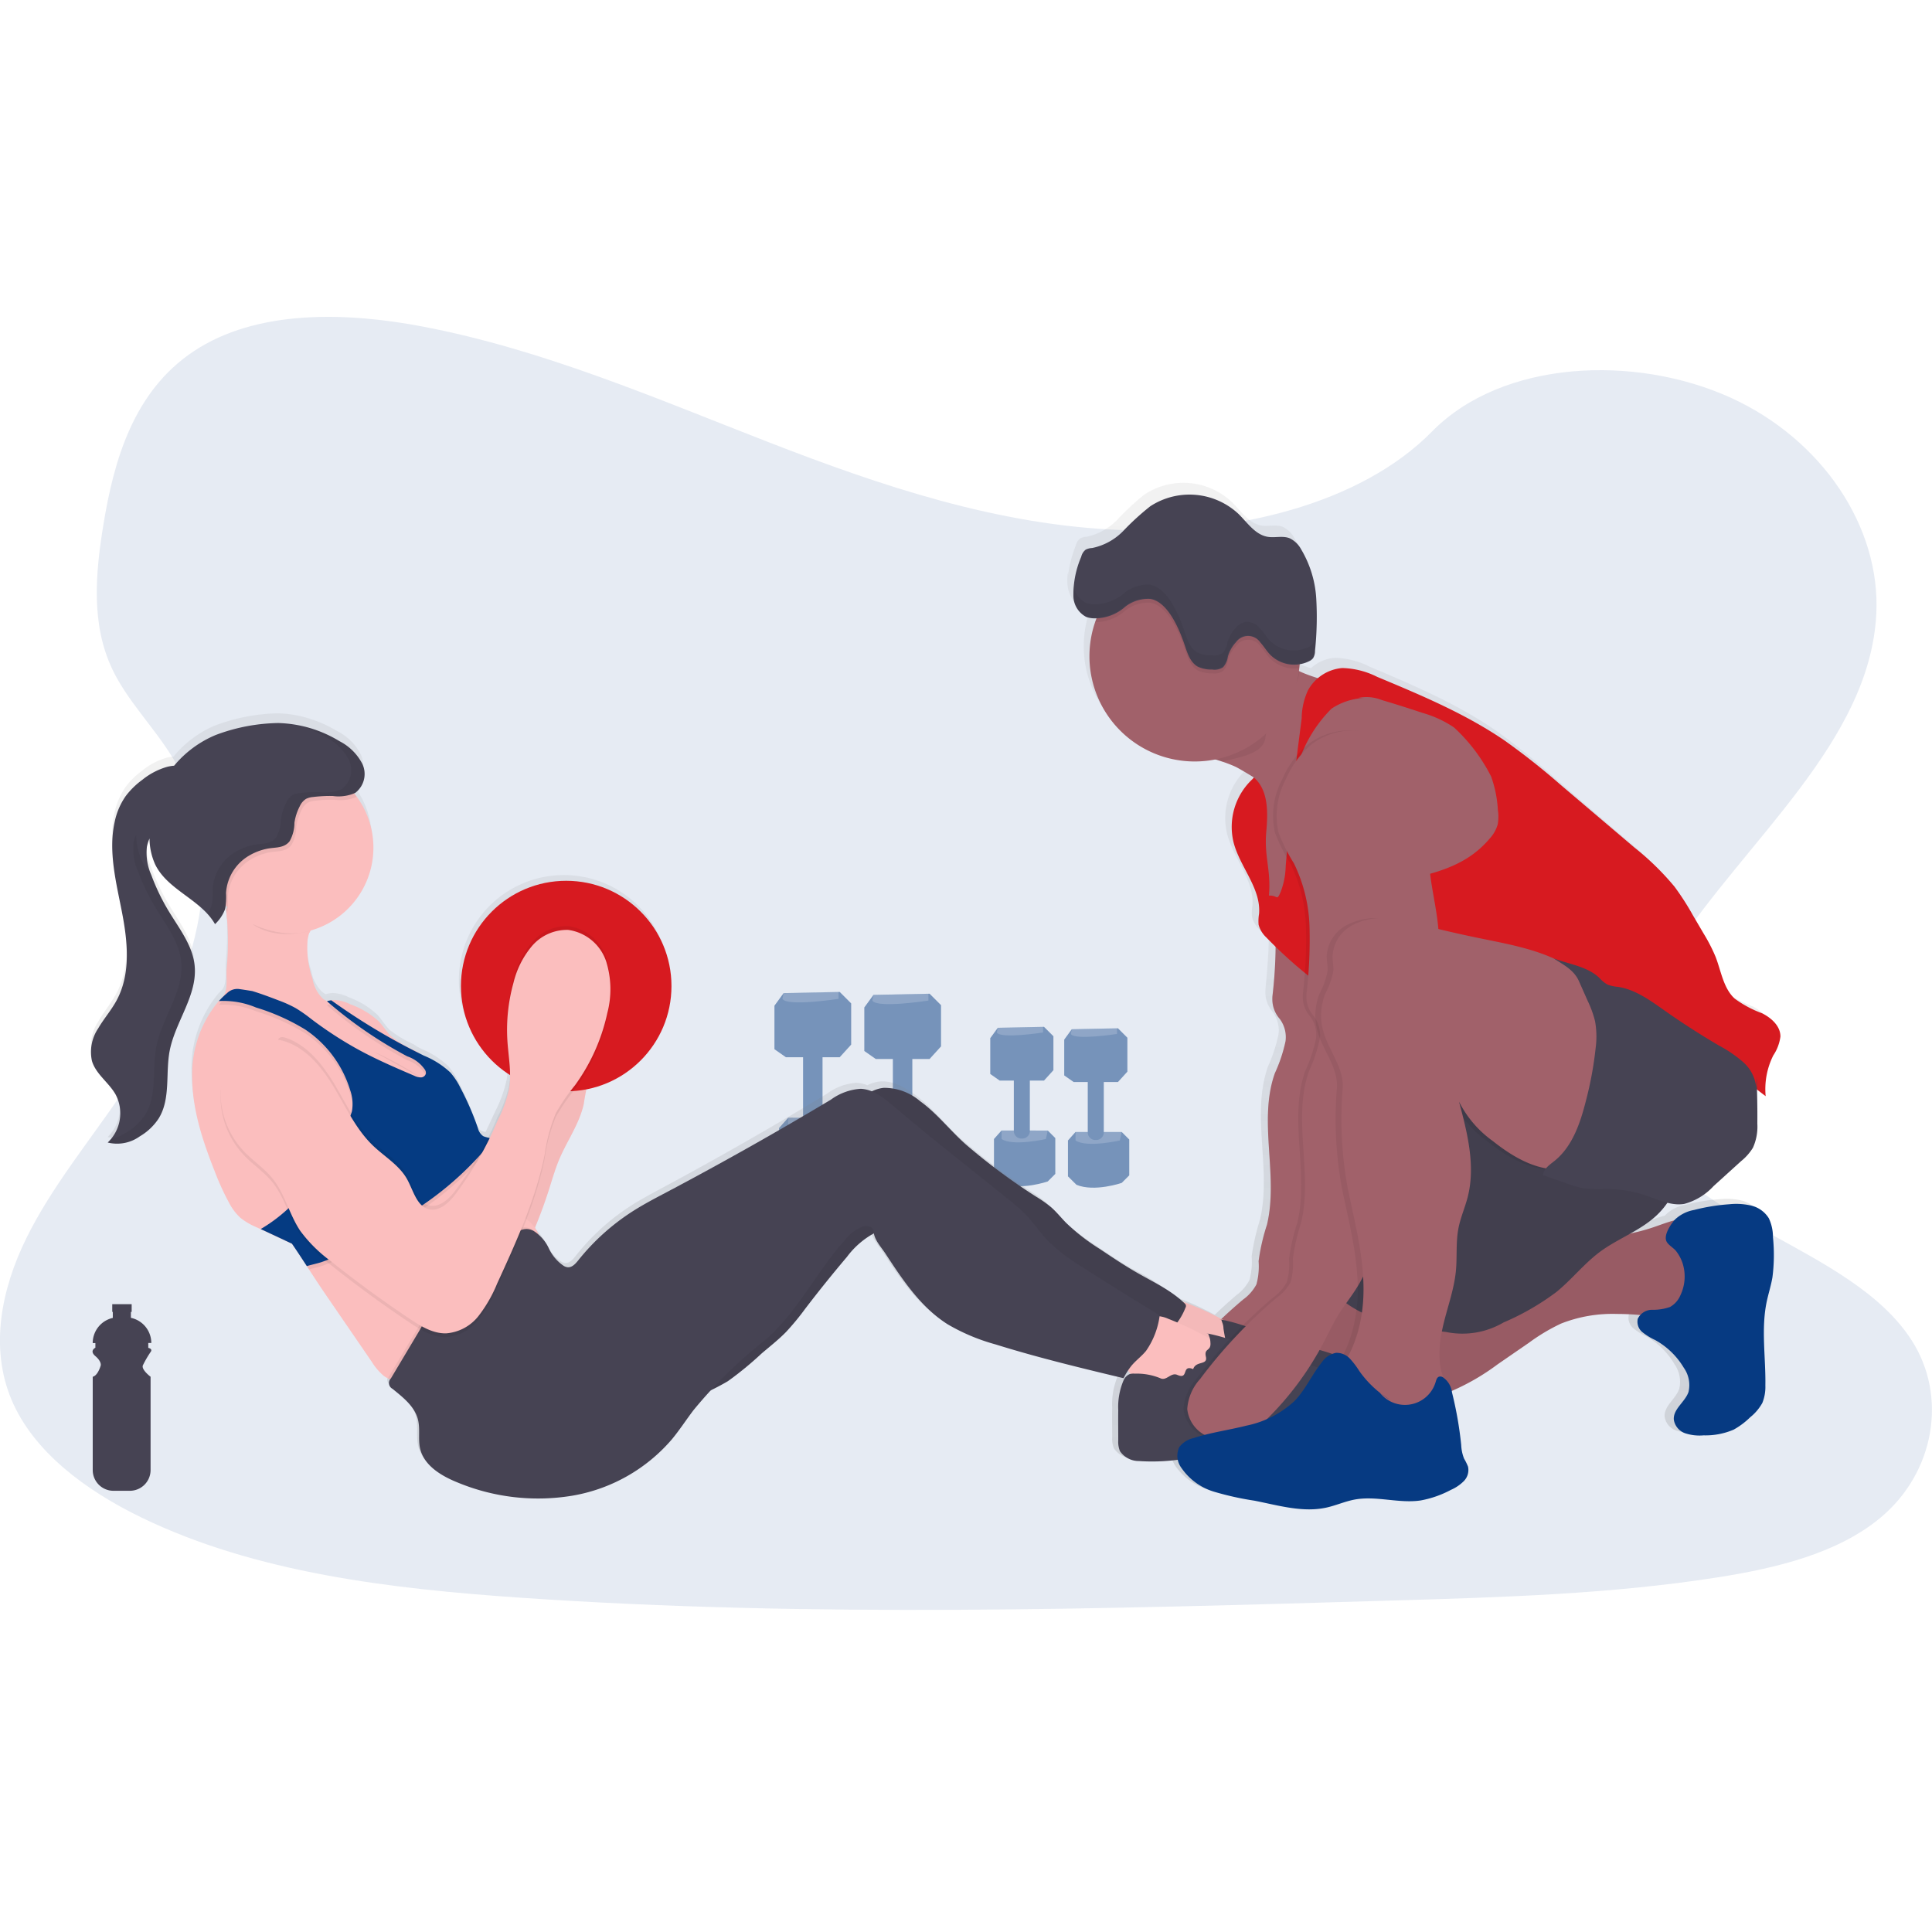 <svg xmlns="http://www.w3.org/2000/svg" xmlns:xlink="http://www.w3.org/1999/xlink" width="250" height="250" viewBox="0 0 250 250">
  <defs>
    <linearGradient id="linear-gradient" x1="0.5" y1="1" x2="0.5" gradientUnits="objectBoundingBox">
      <stop offset="0" stop-color="gray" stop-opacity="0.251"/>
      <stop offset="0.54" stop-color="gray" stop-opacity="0.122"/>
      <stop offset="1" stop-color="gray" stop-opacity="0.102"/>
    </linearGradient>
  </defs>
  <g id="Group_1807" data-name="Group 1807" transform="translate(-802 -3339)">
    <rect id="Rectangle_473" data-name="Rectangle 473" width="250" height="250" transform="translate(802 3339)" fill="#fff"/>
    <g id="Group_1806" data-name="Group 1806" transform="translate(801.999 3380)">
      <path id="Path_6398" data-name="Path 6398" d="M169.192,92.036c-16.027-.56-31.29-5.729-45.857-11.39S94.322,68.712,78.679,65.713c-10.073-1.929-21.58-2.2-29.687,3.2-7.8,5.19-10.322,14.152-11.676,22.465-1.02,6.256-1.619,12.842,1.174,18.7,1.94,4.066,5.384,7.484,7.766,11.379C54.549,135,48.691,151.709,39.7,164.941c-4.214,6.206-9.1,12.128-12.351,18.735s-4.754,14.178-1.91,20.918c2.821,6.679,9.537,11.7,16.815,15.226,14.781,7.161,32.2,9.22,49.183,10.383,37.6,2.571,75.4,1.458,113.094.343,13.95-.412,27.964-.831,41.686-2.988,7.623-1.2,15.491-3.1,21.024-7.69,7.024-5.826,8.764-15.693,4.058-23-7.894-12.256-29.728-15.3-35.242-28.452-3.038-7.239.082-15.3,4.5-22.018,9.47-14.4,25.34-27.039,26.178-43.5.573-11.307-7.057-22.63-18.854-27.992-12.368-5.607-29.511-4.9-38.635,4.381C199.853,88.851,183.345,92.529,169.192,92.036Z" transform="translate(-23.94 -64.45)" fill="#053b82" opacity="0.1"/>
      <g id="Group_1804" data-name="Group 1804" transform="translate(100.214 87.35)" opacity="0.5">
        <path id="Path_6399" data-name="Path 6399" d="M470.277,402.58l-7.261.15-1.187,1.63v5.631l1.482,1.037h6.965l1.482-1.63v-5.336Z" transform="translate(-461.83 -402.573)" fill="#053b82"/>
        <path id="Path_6400" data-name="Path 6400" d="M497.8,467.9s-6.668,1.037-7.26,0l.15-.74L497.8,467Z" transform="translate(-489.505 -467)" fill="#fff" opacity="0.2"/>
        <path id="Path_6401" data-name="Path 6401" d="M496.947,542.087l1.185,1.187v5.642l-1.185,1.167s-4.3,1.482-7.113.3l-1.334-1.332V543.4l1.187-1.335Z" transform="translate(-487.908 -525.78)" fill="#053b82"/>
        <path id="Path_6402" data-name="Path 6402" d="M500.933,543.484s-5.186,1.185-6.963,0V542.15h7.261Z" transform="translate(-492.191 -525.843)" fill="#fff" opacity="0.2"/>
        <path id="Path_6403" data-name="Path 6403" d="M505.367,501.673v8.016a1.2,1.2,0,0,1-1.259,1.137h0a1.2,1.2,0,0,1-1.259-1.137v-8.016a1.217,1.217,0,0,1,1.406-1.131h0A1.185,1.185,0,0,1,505.367,501.673Z" transform="translate(-499.144 -493.258)" fill="#053b82"/>
        <path id="Path_6404" data-name="Path 6404" d="M523.867,403.64l-7.261.148-1.187,1.63v5.631l1.482,1.037h6.965l1.482-1.63V405.12Z" transform="translate(-503.791 -403.403)" fill="#053b82"/>
        <path id="Path_6405" data-name="Path 6405" d="M551.4,468.977s-6.668,1.037-7.261,0l.148-.74,7.113-.148Z" transform="translate(-531.474 -467.853)" fill="#fff" opacity="0.2"/>
        <path id="Path_6406" data-name="Path 6406" d="M550.517,543.2l1.185,1.187v5.642l-1.185,1.174s-4.3,1.482-7.113.3l-1.335-1.332v-5.631l1.187-1.335Z" transform="translate(-529.853 -526.665)" fill="#053b82"/>
        <path id="Path_6407" data-name="Path 6407" d="M554.523,544.534s-5.186,1.185-6.963,0V543.2h7.256Z" transform="translate(-534.152 -526.665)" fill="#fff" opacity="0.2"/>
        <path id="Path_6408" data-name="Path 6408" d="M558.909,502.723v8.016a1.2,1.2,0,0,1-1.259,1.137h0a1.2,1.2,0,0,1-1.261-1.137v-8.016a1.218,1.218,0,0,1,1.408-1.131h0A1.185,1.185,0,0,1,558.909,502.723Z" transform="translate(-541.066 -494.08)" fill="#053b82"/>
        <path id="Path_6409" data-name="Path 6409" d="M597.475,423.39l-5.978.124-.976,1.341v4.635l1.219.855h5.735L598.694,429v-4.392Z" transform="translate(-562.595 -418.868)" fill="#053b82"/>
        <path id="Path_6410" data-name="Path 6410" d="M624.376,488.573s-5.488.853-5.976,0l.121-.61,5.859-.124Z" transform="translate(-589.62 -483.318)" fill="#fff" opacity="0.2"/>
        <path id="Path_6411" data-name="Path 6411" d="M623.647,549.68l.977.976v4.635l-.977.977s-3.537,1.219-5.859.243l-1.1-1.1v-4.635l.976-1.1Z" transform="translate(-588.281 -531.739)" fill="#053b82"/>
        <path id="Path_6412" data-name="Path 6412" d="M626.943,550.778s-4.27.977-5.733,0v-1.1h5.976Z" transform="translate(-591.821 -531.739)" fill="#fff" opacity="0.2"/>
        <path id="Path_6413" data-name="Path 6413" d="M630.592,516.337v6.6a.99.99,0,0,1-1.037.935h0a.987.987,0,0,1-1.035-.935v-6.6a1,1,0,0,1,1.156-.931h0A.976.976,0,0,1,630.592,516.337Z" transform="translate(-597.544 -504.893)" fill="#053b82"/>
        <path id="Path_6414" data-name="Path 6414" d="M641.592,424.26l-5.978.121-.974,1.341v4.637l1.219.853h5.733l1.219-1.341v-4.392Z" transform="translate(-597.142 -419.549)" fill="#053b82"/>
        <path id="Path_6415" data-name="Path 6415" d="M668.488,489.441s-5.49.855-5.978,0l.122-.61,5.859-.122Z" transform="translate(-624.159 -483.999)" fill="#fff" opacity="0.2"/>
        <path id="Path_6416" data-name="Path 6416" d="M667.775,550.55l.974.974v4.635l-.974.976s-3.539,1.219-5.859.245l-1.1-1.091v-4.641l.976-1.1Z" transform="translate(-622.836 -532.42)" fill="#053b82"/>
        <path id="Path_6417" data-name="Path 6417" d="M671.053,551.648s-4.268.974-5.733,0v-1.1H671.3Z" transform="translate(-626.359 -532.42)" fill="#fff" opacity="0.2"/>
        <path id="Path_6418" data-name="Path 6418" d="M674.7,517.225v6.6a.99.99,0,0,1-1.037.935h0a.989.989,0,0,1-1.037-.935v-6.6a1,1,0,0,1,1.159-.929h0A.974.974,0,0,1,674.7,517.225Z" transform="translate(-632.083 -505.595)" fill="#053b82"/>
      </g>
      <path id="Path_6419" data-name="Path 6419" d="M293.948,257.982a3.662,3.662,0,0,0-2.257-1.656,8.245,8.245,0,0,0-2.838-.178,24.954,24.954,0,0,0-4.542.749,4.733,4.733,0,0,0-2.5,1.3c-.017.022-.037.048-.056.069-.953.25-1.9.634-2.821.946a26.468,26.468,0,0,1-2.821.766,16.709,16.709,0,0,0,3.491-2.463,9.872,9.872,0,0,0,1.3-1.554,5.167,5.167,0,0,0,2.17.145,7.836,7.836,0,0,0,3.76-2.326l3.552-3.268a7.2,7.2,0,0,0,1.519-1.736,6.793,6.793,0,0,0,.569-3.159c.017-1.489,0-2.977-.043-4.464l1.124.868a9.953,9.953,0,0,1,.985-5.329,5.945,5.945,0,0,0,.914-2.454c.017-1.363-1.154-2.435-2.354-3.038a13.96,13.96,0,0,1-3.533-1.916c-1.462-1.378-1.736-3.576-2.458-5.464a21.712,21.712,0,0,0-1.519-2.988l-1.406-2.452a34.768,34.768,0,0,0-2.361-3.73,34.218,34.218,0,0,0-5.134-5.093l-9.513-8.2a89.392,89.392,0,0,0-7.137-5.735c-5.075-3.539-10.8-5.969-16.491-8.376a10.443,10.443,0,0,0-4.472-1.15,5.114,5.114,0,0,0-3.133,1.341,18.712,18.712,0,0,1-2.387-.907l-.061-.028c.017-.128.037-.254.05-.382.02-.169.03-.339.043-.51a3.982,3.982,0,0,0,1.228-.4,1.474,1.474,0,0,0,.506-.393,1.8,1.8,0,0,0,.258-.961,43.1,43.1,0,0,0,.161-6.814,14.415,14.415,0,0,0-1.953-6.46,3.354,3.354,0,0,0-1.48-1.432c-.868-.347-1.873-.024-2.8-.18-1.6-.271-2.6-1.84-3.765-3a9.132,9.132,0,0,0-11.346-1,33.17,33.17,0,0,0-3.459,3.2,7.675,7.675,0,0,1-4.036,2.261,1.966,1.966,0,0,0-.818.217,1.685,1.685,0,0,0-.582.94,16.617,16.617,0,0,0-.983,3.773c-.015-.078-.028-.156-.041-.234a7.358,7.358,0,0,0-.037,1.434,4.186,4.186,0,0,0,.516,1.736,2.354,2.354,0,0,0,1.187,1.133,3.233,3.233,0,0,0,1.144.184h.171c-.063.167-.124.334-.18.5a13.885,13.885,0,0,0-.727,4.45,13.644,13.644,0,0,0,13.542,13.749,13.5,13.5,0,0,0,2.68-.282c.293.093.586.189.868.291a16.275,16.275,0,0,1,1.7.668c.234.111,1.183.664,2.328,1.378h0l-.078.163a8.623,8.623,0,0,0-2.493,8.339c.829,3.227,3.548,5.993,3.274,9.315a5.688,5.688,0,0,0-.059,1.421,3.444,3.444,0,0,0,.992,1.662c.382.421.779.829,1.183,1.228-.033,2.12-.217,4.238-.417,6.351-.017.184-.022.371-.024.56a3.906,3.906,0,0,0,.937,2.489,4.037,4.037,0,0,1,.762,2.938,20.274,20.274,0,0,1-1.378,4.188c-2.183,6.256.5,13.31-1.011,19.77a28.066,28.066,0,0,0-1.085,4.774,8.964,8.964,0,0,1-.282,3.038,5.7,5.7,0,0,1-1.721,1.988q-1.421,1.217-2.769,2.517a38.322,38.322,0,0,0-4.2-1.975,7.546,7.546,0,0,0-.716-.247,30.935,30.935,0,0,0-5.846-3.771c-1.667-.966-3.255-2.051-4.852-3.136a27.135,27.135,0,0,1-4.355-3.431c-.651-.677-1.23-1.423-1.931-2.042a16.424,16.424,0,0,0-1.953-1.4,78.474,78.474,0,0,1-8.784-6.607c-2.111-1.831-3.839-4.19-6.1-5.833-1.382-1.007-2.99-1.925-4.683-1.736a4.468,4.468,0,0,0-1.543.475,4.035,4.035,0,0,0-1.415-.317,7.224,7.224,0,0,0-3.819,1.421q-10.416,6.33-21.157,12.1c-1.445.777-2.9,1.547-4.279,2.437a29.061,29.061,0,0,0-7.061,6.438c-.365.462-.825.987-1.4.918a1.254,1.254,0,0,1-.449-.161,5.648,5.648,0,0,1-1.953-2.307,7.337,7.337,0,0,0-1.324-1.825h0a3.853,3.853,0,0,0-.464-.868c.77-1.9,1.434-3.847,2.051-5.807.321-1.029.631-2.064,1.042-3.062,1.011-2.469,2.623-4.707,3.194-7.319.137-.631.217-1.28.323-1.918a13.587,13.587,0,1,0-9.821-1.868v.076a9.6,9.6,0,0,1-.128,1.3,16.479,16.479,0,0,1-1.491,4.147c-.412.888-.825,1.779-1.252,2.665a2.473,2.473,0,0,1-.592-.2,1.793,1.793,0,0,1-.666-1.046,37.427,37.427,0,0,0-2.25-5.264,9.112,9.112,0,0,0-1.3-2,10.975,10.975,0,0,0-3.383-2.2c-.217-.1-.419-.217-.627-.317a5.357,5.357,0,0,0-.564-.367,14.261,14.261,0,0,1-2.971-1.779c-.631-.6-1.065-1.378-1.656-2.014a10.568,10.568,0,0,0-3.656-2.235,4.851,4.851,0,0,0-2.155-.564,2.583,2.583,0,0,0-.315.035,4.991,4.991,0,0,0-.534.122,2.9,2.9,0,0,1-.482-.321,4.758,4.758,0,0,1-1.38-2.678,12.516,12.516,0,0,1-.623-5.071,7.681,7.681,0,0,1,.191-.868c.067-.111.132-.217.191-.336a11.32,11.32,0,0,0,5.926-17.459c-.111-.152-.217-.3-.341-.447l.13-.072A3.1,3.1,0,0,0,113,198.6a6.842,6.842,0,0,0-2.932-2.953c-.174-.106-.349-.206-.527-.306l-.152-.082c-.135-.074-.267-.145-.4-.217l-.158-.08c-.158-.08-.317-.156-.475-.23l-.072-.035c-.2-.089-.395-.176-.595-.258h0c-.193-.08-.386-.154-.582-.217l-.08-.03c-.184-.067-.371-.13-.558-.191l-.041-.013a14.588,14.588,0,0,0-4.223-.712,24.414,24.414,0,0,0-8.083,1.584,13.926,13.926,0,0,0-5.353,4.014,5.16,5.16,0,0,0-.894.148,8.985,8.985,0,0,0-3.2,1.695,10.2,10.2,0,0,0-2.127,2.109,9.1,9.1,0,0,0-1.434,3.422c-.822,3.847.189,7.812.933,11.678s1.174,8.081-.651,11.55c-.688,1.3-1.664,2.432-2.387,3.711a5.631,5.631,0,0,0-.807,4.238c.506,1.721,2.17,2.8,3.038,4.366a5.351,5.351,0,0,1-.592,5.859c-.059.069-.117.139-.18.217a2.174,2.174,0,0,1-.234.234,4.912,4.912,0,0,0,4.123-.809,7.319,7.319,0,0,0,2.432-2.341c1.551-2.547.855-5.841,1.4-8.786.718-3.856,3.617-7.3,3.218-11.2-.269-2.619-1.979-4.809-3.322-7.061a27.931,27.931,0,0,1-2.235-4.756l-.074-.217h0a6.989,6.989,0,0,1-.493-3.472,4.856,4.856,0,0,1,.339-1.1c0,.041,0,.085,0,.126a8.517,8.517,0,0,0,.74,3.279c1.356,2.821,4.62,4.123,6.692,6.41.087.1.169.193.252.293.024.026.046.054.067.082l.176.217.074.1c.054.076.108.152.158.23l.067.1c.069.111.139.217.2.336a5.167,5.167,0,0,0,1.285-1.953c.02-.065.033-.132.046-.2.017.017.033.037.05.056.041.232.074.464.1.7h0a4.717,4.717,0,0,0,.106,1,43.818,43.818,0,0,1-.106,6.312c-.074,1.118.217,2.777-.495,3.611l-.022.024a1.144,1.144,0,0,1-.137.135h0c-.122.126-.245.25-.36.38a15.105,15.105,0,0,0-3.415,10.168c.056,4.164,1.387,8.2,2.895,12.071a33.9,33.9,0,0,0,1.857,4.123,7.2,7.2,0,0,0,1.434,1.929,8.644,8.644,0,0,0,2.083,1.243c.182.087.367.171.549.26l.467.217,3.552,1.688c.651.957,1.28,1.94,1.916,2.925.091.139.18.282.273.421.694,1.085,1.393,2.17,2.1,3.224l5.987,8.866a7.471,7.471,0,0,0,1.5,1.784,3.057,3.057,0,0,0,.56.349,2.92,2.92,0,0,0,.31.128.989.989,0,0,0-.158.671,1.135,1.135,0,0,0,.434.566c1.354,1.12,2.858,2.3,3.283,4.021.3,1.226,0,2.539.271,3.771.5,2.222,2.7,3.569,4.774,4.424a26.745,26.745,0,0,0,14.784,1.76,21.6,21.6,0,0,0,12.857-7.378c.985-1.211,1.825-2.532,2.76-3.782a31.672,31.672,0,0,1,2.107-2.53,17.39,17.39,0,0,0,2.3-1.272,44.453,44.453,0,0,0,4.34-3.611c1.065-.929,2.181-1.805,3.159-2.821a33.061,33.061,0,0,0,2.458-3.038q2.6-3.45,5.379-6.764a10.717,10.717,0,0,1,3.42-3.038l.063-.026a7.829,7.829,0,0,0,1.476,2.636c2.235,3.472,4.574,7.046,8.029,9.259a25.66,25.66,0,0,0,6.167,2.63c5.425,1.714,10.936,3.06,16.452,4.407.182-.347.36-.668.56-.981a2.982,2.982,0,0,1,.239.286c.024.035.043.072.067.106a.791.791,0,0,0-.117.033,1.543,1.543,0,0,0-.779.82,9.109,9.109,0,0,0-.679,3.906c-.02,1.3,0,2.6,0,3.906a3.369,3.369,0,0,0,.217,1.428,2.954,2.954,0,0,0,2.448,1.3,20.458,20.458,0,0,0,4.991-.2,3.845,3.845,0,0,0,.462,1.1,7.884,7.884,0,0,0,4.2,3.109,37.3,37.3,0,0,0,5.171,1.167c3.079.612,6.23,1.591,9.292.9,1.222-.276,2.387-.809,3.609-1.044,2.8-.529,5.7.542,8.513.113a13.377,13.377,0,0,0,3.88-1.382,5.32,5.32,0,0,0,1.66-1.146,2.079,2.079,0,0,0,.536-1.886,7.618,7.618,0,0,0-.512-1.055,5.608,5.608,0,0,1-.367-1.779,48.851,48.851,0,0,0-1.167-6.84c-.015-.063-.033-.128-.05-.193a29.576,29.576,0,0,0,5.92-3.489l4.051-2.834a24.063,24.063,0,0,1,4.1-2.482,17.748,17.748,0,0,1,7.174-1.265c1,0,2,.05,3,.141a1.3,1.3,0,0,0-.28.482,1.787,1.787,0,0,0,.588,1.755,7.737,7.737,0,0,0,1.638,1.024A9.912,9.912,0,0,1,283,277.515a3.961,3.961,0,0,1,.608,3.157c-.434,1.315-1.981,2.222-1.892,3.606a2.22,2.22,0,0,0,1.458,1.792,5.892,5.892,0,0,0,2.387.273,9.071,9.071,0,0,0,3.865-.744,10.008,10.008,0,0,0,2.133-1.623,6.194,6.194,0,0,0,1.562-1.875,5.71,5.71,0,0,0,.386-2.272c.065-3.637-.562-7.323.161-10.886.217-1.085.564-2.146.749-3.24a22.82,22.82,0,0,0,.069-5.234A5.72,5.72,0,0,0,293.948,257.982Z" transform="translate(-66.31 -141.974)" fill="url(#linear-gradient)"/>
      <path id="Path_6420" data-name="Path 6420" d="M744.1,324.382a3.6,3.6,0,0,0-1.259,2.71c-.462,4.355,1.334,8.667,1.215,13.043-.1,3.483-1.393,6.8-2.673,10.045a59.785,59.785,0,0,0-3.76,17.455c-.441,5.926-1.085,12.1-4.266,17.11-.723,1.135-1.564,2.189-2.272,3.331-.742,1.193-1.33,2.474-1.985,3.715a39.974,39.974,0,0,1-7.378,9.91,10.18,10.18,0,0,1-2.895,2.155,5.828,5.828,0,0,1-4.526.048,4.326,4.326,0,0,1-2.795-3.6,6.418,6.418,0,0,1,1.662-3.882,63.72,63.72,0,0,1,9.982-10.58,5.746,5.746,0,0,0,1.736-1.968,8.8,8.8,0,0,0,.282-3.01,26.463,26.463,0,0,1,1.085-4.726c1.519-6.4-1.18-13.386,1.016-19.586a19.726,19.726,0,0,0,1.384-4.147,3.94,3.94,0,0,0-.766-2.912,3.828,3.828,0,0,1-.94-2.465,4.675,4.675,0,0,1,.022-.553,59.832,59.832,0,0,0,.384-8.543,20.028,20.028,0,0,0-2.025-8.246,23.439,23.439,0,0,1-1.983-3.958,10.023,10.023,0,0,1,.957-6.944,12.114,12.114,0,0,1,3.3-4.477,8.853,8.853,0,0,1,9.788-.623,14.454,14.454,0,0,1,4.928,5.781C743.195,321.108,744.108,322.5,744.1,324.382Z" transform="translate(-562.304 -258.67)" opacity="0.06"/>
      <path id="Path_6421" data-name="Path 6421" d="M755.636,258.977q-.625,1.686-1.243,3.372c-.273.738-.545,1.482-.827,2.22a34.447,34.447,0,0,1-5.036,9.561c.341-.421-2.864-2.539-5.227-3.984-1.152-.71-2.107-1.256-2.341-1.365a17.107,17.107,0,0,0-1.708-.664c-.9-.3-1.812-.566-2.712-.894-2.083-.753-.627-1.883.265-3.1,2.919-3.98,3.472-9.417,6.785-13.074a12.219,12.219,0,0,0,5.486,5.305c.046.024.093.046.141.065,1.968.92,4.142,1.317,6.178,2.087.111.041.239.1.276.217A.434.434,0,0,1,755.636,258.977Z" transform="translate(-581.076 -210.559)" fill="#a1616a"/>
      <path id="Path_6422" data-name="Path 6422" d="M795.922,614.21a9.788,9.788,0,0,0-1.009,9.367,3.174,3.174,0,0,0,.731,1.131,3.424,3.424,0,0,0,1.4.651,30.032,30.032,0,0,0,13.323.217,23.451,23.451,0,0,0,4.388-1.118,29.315,29.315,0,0,0,6.063-3.5l4.075-2.808a24.7,24.7,0,0,1,4.123-2.461,18.122,18.122,0,0,1,7.215-1.252,33.668,33.668,0,0,1,6.293.6c1.382.267,3.038.542,4.01-.467a3.8,3.8,0,0,0,.829-2.194,32.693,32.693,0,0,0-.024-9.237,1.2,1.2,0,0,0-.267-.705,1.085,1.085,0,0,0-.538-.245c-1.92-.434-3.847.467-5.713,1.085-3.878,1.289-8.042,1.443-11.987,2.5-4.14,1.113-8.029,3.22-12.308,3.648-2.04.2-4.088.026-6.132.072-1.9.041-3.665.7-5.522.775C801.286,610.43,798.172,611.055,795.922,614.21Z" transform="translate(-627.028 -485.414)" fill="#a1616a"/>
      <path id="Path_6423" data-name="Path 6423" d="M795.922,614.21a9.788,9.788,0,0,0-1.009,9.367,3.174,3.174,0,0,0,.731,1.131,3.424,3.424,0,0,0,1.4.651,30.032,30.032,0,0,0,13.323.217,23.451,23.451,0,0,0,4.388-1.118,29.315,29.315,0,0,0,6.063-3.5l4.075-2.808a24.7,24.7,0,0,1,4.123-2.461,18.122,18.122,0,0,1,7.215-1.252,33.668,33.668,0,0,1,6.293.6c1.382.267,3.038.542,4.01-.467a3.8,3.8,0,0,0,.829-2.194,32.693,32.693,0,0,0-.024-9.237,1.2,1.2,0,0,0-.267-.705,1.085,1.085,0,0,0-.538-.245c-1.92-.434-3.847.467-5.713,1.085-3.878,1.289-8.042,1.443-11.987,2.5-4.14,1.113-8.029,3.22-12.308,3.648-2.04.2-4.088.026-6.132.072-1.9.041-3.665.7-5.522.775C801.286,610.43,798.172,611.055,795.922,614.21Z" transform="translate(-627.028 -485.414)" opacity="0.06"/>
      <path id="Path_6424" data-name="Path 6424" d="M817.973,527.863a2.937,2.937,0,0,0-.05,1.456,2.712,2.712,0,0,0,.868,1.167c3.689,3.3,8.96,3.986,13.887,4.522a10.514,10.514,0,0,0,7.451-1.224,32.978,32.978,0,0,0,6.833-3.936c2.007-1.627,3.617-3.711,5.7-5.245,2.363-1.736,5.269-2.73,7.378-4.774a9.919,9.919,0,0,0,2.893-5.481,15.643,15.643,0,0,0,0-4.318,12.843,12.843,0,0,0-1.233-4.793,11.589,11.589,0,0,0-4.049-4.021,21.021,21.021,0,0,0-11.5-3.559c-5.642.05-10.85,3.333-14.9,7.02a43.849,43.849,0,0,0-10.2,13.872,42.36,42.36,0,0,0-3.077,9.313Z" transform="translate(-645.577 -403.655)" fill="#464353"/>
      <path id="Path_6425" data-name="Path 6425" d="M817.973,527.863a2.937,2.937,0,0,0-.05,1.456,2.712,2.712,0,0,0,.868,1.167c3.689,3.3,8.96,3.986,13.887,4.522a10.514,10.514,0,0,0,7.451-1.224,32.978,32.978,0,0,0,6.833-3.936c2.007-1.627,3.617-3.711,5.7-5.245,2.363-1.736,5.269-2.73,7.378-4.774a9.919,9.919,0,0,0,2.893-5.481,15.643,15.643,0,0,0,0-4.318,12.843,12.843,0,0,0-1.233-4.793,11.589,11.589,0,0,0-4.049-4.021,21.021,21.021,0,0,0-11.5-3.559c-5.642.05-10.85,3.333-14.9,7.02a43.849,43.849,0,0,0-10.2,13.872,42.36,42.36,0,0,0-3.077,9.313Z" transform="translate(-645.577 -403.655)" opacity="0.06"/>
      <path id="Path_6426" data-name="Path 6426" d="M744.1,324.382a3.6,3.6,0,0,0-1.259,2.71c-.462,4.355,1.334,8.667,1.215,13.043-.1,3.483-1.393,6.8-2.673,10.045a59.785,59.785,0,0,0-3.76,17.455c-.441,5.926-1.085,12.1-4.266,17.11-.723,1.135-1.564,2.189-2.272,3.331-.742,1.193-1.33,2.474-1.985,3.715a39.974,39.974,0,0,1-7.378,9.91,10.18,10.18,0,0,1-2.895,2.155,5.828,5.828,0,0,1-4.526.048,4.326,4.326,0,0,1-2.795-3.6,6.418,6.418,0,0,1,1.662-3.882,63.72,63.72,0,0,1,9.982-10.58,5.746,5.746,0,0,0,1.736-1.968,8.8,8.8,0,0,0,.282-3.01,26.463,26.463,0,0,1,1.085-4.726c1.519-6.4-1.18-13.386,1.016-19.586a19.726,19.726,0,0,0,1.384-4.147,3.94,3.94,0,0,0-.766-2.912,3.828,3.828,0,0,1-.94-2.465,4.675,4.675,0,0,1,.022-.553,59.832,59.832,0,0,0,.384-8.543,20.028,20.028,0,0,0-2.025-8.246,23.439,23.439,0,0,1-1.983-3.958,10.023,10.023,0,0,1,.957-6.944,12.114,12.114,0,0,1,3.3-4.477,8.853,8.853,0,0,1,9.788-.623,14.454,14.454,0,0,1,4.928,5.781C743.195,321.108,744.108,322.5,744.1,324.382Z" transform="translate(-562.304 -258.67)" fill="#a1616a"/>
      <ellipse id="Ellipse_169" data-name="Ellipse 169" cx="8.213" cy="12.887" rx="8.213" ry="12.887" transform="translate(161.59 54.515)" fill="#a1616a"/>
      <path id="Path_6427" data-name="Path 6427" d="M703.335,658.774a2.864,2.864,0,0,1,.434,2.387,4.173,4.173,0,0,0,2.667.777,8.245,8.245,0,0,0,2.745-.631,9.072,9.072,0,0,0,2.135-1.12,9.412,9.412,0,0,0,2.6-3.277c.367-.686.679-1.573.217-2.189a2.1,2.1,0,0,0-.651-.5,38.656,38.656,0,0,0-5.208-2.476,3.829,3.829,0,0,0-1.571-.352,3.368,3.368,0,0,0-1.8.809,9.765,9.765,0,0,0-2.8,3.472c-.2.434-.82,1.465-.514,1.912.139.206.651.278.868.408A2.806,2.806,0,0,1,703.335,658.774Z" transform="translate(-554.478 -524.029)" fill="#fbbebe"/>
      <path id="Path_6428" data-name="Path 6428" d="M703.335,658.774a2.864,2.864,0,0,1,.434,2.387,4.173,4.173,0,0,0,2.667.777,8.245,8.245,0,0,0,2.745-.631,9.072,9.072,0,0,0,2.135-1.12,9.412,9.412,0,0,0,2.6-3.277c.367-.686.679-1.573.217-2.189a2.1,2.1,0,0,0-.651-.5,38.656,38.656,0,0,0-5.208-2.476,3.829,3.829,0,0,0-1.571-.352,3.368,3.368,0,0,0-1.8.809,9.765,9.765,0,0,0-2.8,3.472c-.2.434-.82,1.465-.514,1.912.139.206.651.278.868.408A2.806,2.806,0,0,1,703.335,658.774Z" transform="translate(-554.478 -524.029)" opacity="0.03"/>
      <path id="Path_6429" data-name="Path 6429" d="M709.993,662.236c3.672.681,7.048,2.456,10.656,3.413a35.4,35.4,0,0,1,4.359,1.219,5.934,5.934,0,0,1,3.311,2.925,8.377,8.377,0,0,1,.5,2.066,2.964,2.964,0,0,1-3.183,4.125c-3.815.454-7.629.909-11.457,1.23a20.025,20.025,0,0,0-2.311.276c-.629.126-1.243.317-1.868.464-.809.189-1.632.308-2.452.434a25.31,25.31,0,0,1-6.328.373,2.95,2.95,0,0,1-2.461-1.285,3.279,3.279,0,0,1-.217-1.415c-.011-1.289-.022-2.576,0-3.862a8.761,8.761,0,0,1,.684-3.871,1.538,1.538,0,0,1,.783-.814,1.8,1.8,0,0,1,.673-.061,7.946,7.946,0,0,1,3.3.59c.8.4,1.452,1.059,2.268,1.419,1.545.686,3.409.193,4.973.838a6.225,6.225,0,0,0,.011-3.413,26.567,26.567,0,0,1-.766-3.459,2.2,2.2,0,0,0-.148-.755C710.21,662.434,710.249,662.2,709.993,662.236Z" transform="translate(-552.151 -532.518)" fill="#464353"/>
      <path id="Path_6430" data-name="Path 6430" d="M709.993,662.236c3.672.681,7.048,2.456,10.656,3.413a35.4,35.4,0,0,1,4.359,1.219,5.934,5.934,0,0,1,3.311,2.925,8.377,8.377,0,0,1,.5,2.066,2.964,2.964,0,0,1-3.183,4.125c-3.815.454-7.629.909-11.457,1.23a20.025,20.025,0,0,0-2.311.276c-.629.126-1.243.317-1.868.464-.809.189-1.632.308-2.452.434a25.31,25.31,0,0,1-6.328.373,2.95,2.95,0,0,1-2.461-1.285,3.279,3.279,0,0,1-.217-1.415c-.011-1.289-.022-2.576,0-3.862a8.761,8.761,0,0,1,.684-3.871,1.538,1.538,0,0,1,.783-.814,1.8,1.8,0,0,1,.673-.061,7.946,7.946,0,0,1,3.3.59c.8.4,1.452,1.059,2.268,1.419,1.545.686,3.409.193,4.973.838a6.225,6.225,0,0,0,.011-3.413,26.567,26.567,0,0,1-.766-3.459,2.2,2.2,0,0,0-.148-.755C710.21,662.434,710.249,662.2,709.993,662.236Z" transform="translate(-552.151 -532.518)" opacity="0.06"/>
      <path id="Path_6431" data-name="Path 6431" d="M174.834,443.307c-.74-.234-1.454.421-1.868,1.085a9.718,9.718,0,0,0-.2,9.222,7,7,0,0,0,1.337,1.99,12.872,12.872,0,0,0,2.6,1.736,19.592,19.592,0,0,1,6.241,5.859c1.061,1.565,1.9,3.285,3.1,4.741,2.964,3.585,7.836,5.208,10.711,8.853a11.281,11.281,0,0,0,2.187,2.506,3.719,3.719,0,0,0,5.822-2.882,41.8,41.8,0,0,0,2.9-5.245,62.417,62.417,0,0,0,3.255-8.434c.323-1.02.636-2.046,1.048-3.038,1.018-2.448,2.639-4.663,3.211-7.25a31.274,31.274,0,0,1,.621-3.122,5.943,5.943,0,0,1,1.493-2.387c2.257-2.194,3.472-5.39,5.266-7.972a17.209,17.209,0,0,0,1.968-3.266,5.166,5.166,0,0,0,.217-3.726,3.107,3.107,0,0,0-2.895-2.09,4.4,4.4,0,0,0-1.625.5,18.108,18.108,0,0,0-4.761,3.281,23.053,23.053,0,0,0-1.736,1.866c-2.652,3.168-4.726,7.013-4.908,11.14-.061,1.415.052,2.984-.846,4.079-2.478,3.027-3.274,7.189-5.388,10.483-.979,1.519-2.1,3.092-3.773,3.784a1.61,1.61,0,0,1-.794.156c-.668-.076-1.052-.779-1.334-1.391a53.835,53.835,0,0,0-3.817-6.889,6.56,6.56,0,0,0-2.1-2.268c-.621-.345-1.341-.5-1.925-.9a5.7,5.7,0,0,1-1.662-2.415,37.521,37.521,0,0,0-5.167-8.055c-.942-1.122-2.183-2.281-3.637-2.114C176.986,441.306,176.14,442.762,174.834,443.307Z" transform="translate(-139.637 -350.588)" fill="#fbbebe"/>
      <path id="Path_6432" data-name="Path 6432" d="M174.834,443.307c-.74-.234-1.454.421-1.868,1.085a9.718,9.718,0,0,0-.2,9.222,7,7,0,0,0,1.337,1.99,12.872,12.872,0,0,0,2.6,1.736,19.592,19.592,0,0,1,6.241,5.859c1.061,1.565,1.9,3.285,3.1,4.741,2.964,3.585,7.836,5.208,10.711,8.853a11.281,11.281,0,0,0,2.187,2.506,3.719,3.719,0,0,0,5.822-2.882,41.8,41.8,0,0,0,2.9-5.245,62.417,62.417,0,0,0,3.255-8.434c.323-1.02.636-2.046,1.048-3.038,1.018-2.448,2.639-4.663,3.211-7.25a31.274,31.274,0,0,1,.621-3.122,5.943,5.943,0,0,1,1.493-2.387c2.257-2.194,3.472-5.39,5.266-7.972a17.209,17.209,0,0,0,1.968-3.266,5.166,5.166,0,0,0,.217-3.726,3.107,3.107,0,0,0-2.895-2.09,4.4,4.4,0,0,0-1.625.5,18.108,18.108,0,0,0-4.761,3.281,23.053,23.053,0,0,0-1.736,1.866c-2.652,3.168-4.726,7.013-4.908,11.14-.061,1.415.052,2.984-.846,4.079-2.478,3.027-3.274,7.189-5.388,10.483-.979,1.519-2.1,3.092-3.773,3.784a1.61,1.61,0,0,1-.794.156c-.668-.076-1.052-.779-1.334-1.391a53.835,53.835,0,0,0-3.817-6.889,6.56,6.56,0,0,0-2.1-2.268c-.621-.345-1.341-.5-1.925-.9a5.7,5.7,0,0,1-1.662-2.415,37.521,37.521,0,0,0-5.167-8.055c-.942-1.122-2.183-2.281-3.637-2.114C176.986,441.306,176.14,442.762,174.834,443.307Z" transform="translate(-139.637 -350.588)" opacity="0.03"/>
      <ellipse id="Ellipse_170" data-name="Ellipse 170" cx="5.72" cy="5.162" rx="5.72" ry="5.162" transform="translate(29.325 72.026)" fill="#fbbebe"/>
      <circle id="Ellipse_171" data-name="Ellipse 171" cx="2.059" cy="2.059" r="2.059" transform="translate(38.349 74.068)" fill="#fbbebe"/>
      <ellipse id="Ellipse_172" data-name="Ellipse 172" cx="7.879" cy="2.107" rx="7.879" ry="2.107" transform="translate(27.916 72.974)" fill="#fbbebe"/>
      <path id="Path_6433" data-name="Path 6433" d="M146.638,346.707a14.274,14.274,0,0,1,.451,1.855,11.081,11.081,0,0,1-1.706-2.242,1.668,1.668,0,0,1-.3-.477,12.747,12.747,0,0,1-1.183-5.084,11.145,11.145,0,1,1,14.074,10.752,13.925,13.925,0,0,0,.868-3.309,2.387,2.387,0,0,0-.161-1.117,2.548,2.548,0,0,0-.818-.942,7.067,7.067,0,0,0-4.4-1.337,12.076,12.076,0,0,0-4.524,1.085c-.449.193-.987.454-1.519.631A3.955,3.955,0,0,1,146.638,346.707Z" transform="translate(-117.869 -272.075)" fill="#fbbebe"/>
      <path id="Path_6434" data-name="Path 6434" d="M184.415,439.47a3.8,3.8,0,0,1-3.58,1.391,12.22,12.22,0,0,1-6.705-3.125c-1.931-1.606-3.619-3.472-5.594-5.017a19.854,19.854,0,0,0-12.486-4.1c.914-.757.577-2.554.651-3.734a36.5,36.5,0,0,0,0-7.189c-.033-.254-.069-.5-.113-.753.074.078.152.154.232.232a11.158,11.158,0,0,0,10.652,2.717,8.683,8.683,0,0,0-.28,1.154,12.109,12.109,0,0,0,.627,5.021,4.69,4.69,0,0,0,1.389,2.652,6.114,6.114,0,0,0,1.81.766,9.982,9.982,0,0,1,3.372,1.953,27.274,27.274,0,0,0,2.038,1.825,14.181,14.181,0,0,0,2.2,1.137,27.558,27.558,0,0,1,5.295,3.209,1.736,1.736,0,0,1,.688.816,1.341,1.341,0,0,1-.2,1.048Z" transform="translate(-127.383 -340.452)" fill="#fbbebe"/>
      <path id="Path_6435" data-name="Path 6435" d="M183.548,498.289c-.15.99-1.057,1.762-1.7,2.53-1.74,2.1-3.5,4.207-5.451,6.13a85.327,85.327,0,0,1-6.655,5.718l-2.964,2.372a3.733,3.733,0,0,1-1.261.76,2.3,2.3,0,0,1-1.623-.193,3.176,3.176,0,0,1-.562-.345,7.61,7.61,0,0,1-1.506-1.768q-3.008-4.39-6.022-8.782c-.716-1.046-1.419-2.12-2.118-3.194-.093-.139-.182-.28-.276-.419-.638-.976-1.274-1.953-1.927-2.9l-3.572-1.673-.469-.217-.553-.258a8.765,8.765,0,0,1-2.094-1.23,7.09,7.09,0,0,1-1.443-1.912,33.459,33.459,0,0,1-1.87-4.095c-1.519-3.834-2.856-7.831-2.912-11.958a14.775,14.775,0,0,1,3.435-10.071,10.808,10.808,0,0,1,1.061-1.029,1.9,1.9,0,0,1,1.541-.532c.6.085,1.163.171,1.736.269q2.37.408,4.7,1a9.739,9.739,0,0,0,4.27.482c.228-.046.454-.111.679-.169.184-.048.367-.093.555-.124a2.567,2.567,0,0,1,.317-.035,4.983,4.983,0,0,1,2.17.56,10.782,10.782,0,0,1,3.689,2.213c.595.629,1.031,1.4,1.664,1.994a14.382,14.382,0,0,0,2.99,1.764,5.362,5.362,0,0,1,.566.362,6.435,6.435,0,0,1,1.085,1.031h0c1.315,1.551,2.1,3.645,3.548,5.188a21.178,21.178,0,0,1,3.007,4.073c.137.245.269.493.4.744q.325.628.605,1.274c.048.111.1.217.139.332a19.915,19.915,0,0,1,.714,1.99c.493,1.638.82,3.407,1.914,4.722a23.691,23.691,0,0,0,2.715,2.307A4.8,4.8,0,0,1,183.4,497,2.564,2.564,0,0,1,183.548,498.289Z" transform="translate(-113.698 -378.247)" fill="#fbbebe"/>
      <path id="Path_6436" data-name="Path 6436" d="M189.939,487.042q-.373.471-.766.929c-.043.056-.091.111-.139.165a41.445,41.445,0,0,1-7.781,7.054c-1.784,1.246-3.665,2.35-5.542,3.452l-3.472,2.033a21.5,21.5,0,0,1-4.533,2.2c-.516.154-1.057.278-1.584.423-.093-.139-.182-.28-.276-.419-.638-.976-1.274-1.953-1.927-2.9l-3.572-1.673a20.918,20.918,0,0,0,5.177-4.639,56.259,56.259,0,0,0,5.483-8.758,6.585,6.585,0,0,0,.675-1.562,5.372,5.372,0,0,0-.232-2.758,14.538,14.538,0,0,0-5.815-7.84,27.483,27.483,0,0,0-6.384-2.858,10.744,10.744,0,0,0-4.8-.831,10.548,10.548,0,0,1,1.061-1.026,1.892,1.892,0,0,1,1.541-.534c.6.085,1.163.171,1.736.271,1.161.356,2.3.781,3.437,1.219a16.112,16.112,0,0,1,2.17.983,19.424,19.424,0,0,1,2,1.4,49.937,49.937,0,0,0,5.928,3.886c2.387,1.317,4.893,2.387,7.4,3.472a1.968,1.968,0,0,0,.857.217.673.673,0,0,0,.651-.508.818.818,0,0,0-.1-.454,4.524,4.524,0,0,0-2.311-1.766,55.956,55.956,0,0,1-10.177-6.933,1.021,1.021,0,0,1-.2-.217l.555-.124a82.78,82.78,0,0,0,11.381,6.861q.315.161.631.313c.152.076.3.15.456.217h0A9.713,9.713,0,0,1,184.4,478.3a8.992,8.992,0,0,1,1.3,1.977,37.153,37.153,0,0,1,2.265,5.208,1.173,1.173,0,0,0,.041.113,2,2,0,0,0,.4.744.845.845,0,0,0,.228.18C189.043,486.76,189.6,486.734,189.939,487.042Z" transform="translate(-126.13 -380.033)" opacity="0.06"/>
      <path id="Path_6437" data-name="Path 6437" d="M168.995,466.683a82.559,82.559,0,0,0,11.381,6.859l.631.315a11.241,11.241,0,0,1,3.4,2.17,9.057,9.057,0,0,1,1.3,1.979,36.777,36.777,0,0,1,2.263,5.208,1.761,1.761,0,0,0,.671,1.037c.369.2.955.189,1.282.5-.3.369-.595.733-.9,1.085a41.38,41.38,0,0,1-7.781,7.057c-1.784,1.246-3.665,2.35-5.542,3.452l-3.472,2.033a21.6,21.6,0,0,1-4.533,2.2c-.605.184-1.246.323-1.86.5-.638-.976-1.274-1.953-1.927-2.9l-4.04-1.892a20.336,20.336,0,0,0,5.642-4.917,56.139,56.139,0,0,0,5.483-8.756,6.62,6.62,0,0,0,.675-1.562,5.38,5.38,0,0,0-.232-2.76,14.538,14.538,0,0,0-5.8-7.818,27.573,27.573,0,0,0-6.384-2.858,10.742,10.742,0,0,0-4.8-.829,10.808,10.808,0,0,1,1.061-1.029,1.9,1.9,0,0,1,1.541-.532c.6.085,1.163.171,1.736.269,1.161.358,2.3.783,3.437,1.222a15.842,15.842,0,0,1,2.17.983,19.426,19.426,0,0,1,2,1.4,49.906,49.906,0,0,0,5.937,3.875c2.387,1.319,4.893,2.4,7.4,3.472a1.963,1.963,0,0,0,.857.217.668.668,0,0,0,.651-.508.814.814,0,0,0-.1-.451,4.513,4.513,0,0,0-2.311-1.766,55.574,55.574,0,0,1-10.177-6.944.961.961,0,0,1-.2-.217Z" transform="translate(-126.13 -378.247)" fill="#053b82"/>
      <circle id="Ellipse_173" data-name="Ellipse 173" cx="13.621" cy="13.621" r="13.621" transform="translate(59.647 72.974)" fill="#d71a20"/>
      <path id="Path_6438" data-name="Path 6438" d="M395.812,565.181a29.238,29.238,0,0,0,7.378-3.081,43.591,43.591,0,0,0,4.357-3.576c1.074-.92,2.194-1.788,3.179-2.8a33.107,33.107,0,0,0,2.474-3q2.613-3.42,5.4-6.709A10.834,10.834,0,0,1,422.035,543c2.472-1.161,5.373-.378,7.981.419a74.246,74.246,0,0,1,11.446,4.275c2.079,1.035,4.092,2.189,6.191,3.181a87.589,87.589,0,0,0,11.967,4.292,1.519,1.519,0,0,0,.955.078,1.4,1.4,0,0,0,.566-.473,8.083,8.083,0,0,0,1.256-2.17.417.417,0,0,0-.1-.562c-1.736-1.69-3.988-2.73-6.093-3.934-1.675-.957-3.279-2.031-4.88-3.105a26.7,26.7,0,0,1-4.381-3.4c-.651-.67-1.237-1.41-1.942-2.022a16.273,16.273,0,0,0-1.975-1.384,79.36,79.36,0,0,1-8.836-6.547c-2.122-1.814-3.86-4.151-6.128-5.779a7.13,7.13,0,0,0-4.711-1.725c-2.07.217-3.6,1.953-5.041,3.45-4.85,5.036-10.969,8.641-16.381,13.069-4.418,3.611-8.547,7.9-13.929,9.806.241.8.326,1.6.569,2.387a24.942,24.942,0,0,0,1.13,3.22,25.33,25.33,0,0,0,1.5,2.691l2.157,3.522a8.9,8.9,0,0,0,1.508,2.011C395.193,564.614,395.812,564.727,395.812,565.181Z" transform="translate(-309.002 -424.377)" fill="#464353"/>
      <path id="Path_6439" data-name="Path 6439" d="M395.812,565.181a29.238,29.238,0,0,0,7.378-3.081,43.591,43.591,0,0,0,4.357-3.576c1.074-.92,2.194-1.788,3.179-2.8a33.107,33.107,0,0,0,2.474-3q2.613-3.42,5.4-6.709A10.834,10.834,0,0,1,422.035,543c2.472-1.161,5.373-.378,7.981.419a74.246,74.246,0,0,1,11.446,4.275c2.079,1.035,4.092,2.189,6.191,3.181a87.589,87.589,0,0,0,11.967,4.292,1.519,1.519,0,0,0,.955.078,1.4,1.4,0,0,0,.566-.473,8.083,8.083,0,0,0,1.256-2.17.417.417,0,0,0-.1-.562c-1.736-1.69-3.988-2.73-6.093-3.934-1.675-.957-3.279-2.031-4.88-3.105a26.7,26.7,0,0,1-4.381-3.4c-.651-.67-1.237-1.41-1.942-2.022a16.273,16.273,0,0,0-1.975-1.384,79.36,79.36,0,0,1-8.836-6.547c-2.122-1.814-3.86-4.151-6.128-5.779a7.13,7.13,0,0,0-4.711-1.725c-2.07.217-3.6,1.953-5.041,3.45-4.85,5.036-10.969,8.641-16.381,13.069-4.418,3.611-8.547,7.9-13.929,9.806.241.8.326,1.6.569,2.387a24.942,24.942,0,0,0,1.13,3.22,25.33,25.33,0,0,0,1.5,2.691l2.157,3.522a8.9,8.9,0,0,0,1.508,2.011C395.193,564.614,395.812,564.727,395.812,565.181Z" transform="translate(-309.002 -424.377)" opacity="0.06"/>
      <path id="Path_6440" data-name="Path 6440" d="M691.19,667.668a2.871,2.871,0,0,1,.434,2.387,4.165,4.165,0,0,0,2.66.783,8.359,8.359,0,0,0,2.751-.629,9.148,9.148,0,0,0,2.135-1.12,9.529,9.529,0,0,0,2.615-3.279c.367-.684.679-1.571.206-2.187a2.044,2.044,0,0,0-.651-.5,38.757,38.757,0,0,0-5.2-2.476,3.873,3.873,0,0,0-1.571-.354,3.37,3.37,0,0,0-1.8.812,9.765,9.765,0,0,0-2.8,3.472c-.2.434-.82,1.467-.516,1.914.139.206.651.278.868.406A2.81,2.81,0,0,1,691.19,667.668Z" transform="translate(-544.976 -530.998)" fill="#fbbebe"/>
      <path id="Path_6441" data-name="Path 6441" d="M702.219,670.616c3.671.684,7.048,2.456,10.656,3.413a35.422,35.422,0,0,1,4.359,1.219,5.934,5.934,0,0,1,3.311,2.925,8.4,8.4,0,0,1,.5,2.066,2.964,2.964,0,0,1-3.183,4.125c-3.815.456-7.629.909-11.457,1.23a20.525,20.525,0,0,0-2.307.276c-.629.128-1.243.317-1.868.464-.807.191-1.632.308-2.452.434a25.309,25.309,0,0,1-6.327.371,2.95,2.95,0,0,1-2.461-1.285,3.279,3.279,0,0,1-.217-1.415c0-1.287-.022-2.576,0-3.862a8.761,8.761,0,0,1,.683-3.871,1.545,1.545,0,0,1,.783-.814,1.8,1.8,0,0,1,.673-.061,7.946,7.946,0,0,1,3.3.59c.8.4,1.378-.79,2.194-.434,1.547.684.5-1.389,2.061-.744.365-1.124,1.914-.456,1.645-1.608s.7-.651.586-1.836a2.216,2.216,0,0,0-.148-.755C702.436,670.814,702.475,670.579,702.219,670.616Z" transform="translate(-546.07 -539.08)" fill="#464353"/>
      <path id="Path_6442" data-name="Path 6442" d="M164.031,334.192a5.4,5.4,0,0,1-2.866.378,17.827,17.827,0,0,0-2.567.132,2.425,2.425,0,0,0-.883.234,2.209,2.209,0,0,0-.82.957,6.783,6.783,0,0,0-.692,2.131,4.89,4.89,0,0,1-.629,2.411c-.71.9-1.816.762-2.821.94a7.6,7.6,0,0,0-2.476.946,6.117,6.117,0,0,0-2.869,4.212c-.028.2-.048.393-.056.59-.022.56.035,1.131-.039,1.68a2.925,2.925,0,0,1-.082.406.868.868,0,0,1-.037.115c-.033-.254-.069-.5-.113-.753a11.083,11.083,0,0,1-1.706-2.242,1.669,1.669,0,0,1-.3-.477,12.746,12.746,0,0,1-1.183-5.084,11.143,11.143,0,0,1,20.139-6.575Z" transform="translate(-117.861 -272.082)" opacity="0.06"/>
      <path id="Path_6443" data-name="Path 6443" d="M113.192,311.949a6.792,6.792,0,0,0-2.947-2.925,16.043,16.043,0,0,0-7.92-2.354,23.932,23.932,0,0,0-8.1,1.547,13.967,13.967,0,0,0-5.384,3.975,5.408,5.408,0,0,0-.9.145,9.075,9.075,0,0,0-3.214,1.68,10.229,10.229,0,0,0-2.14,2.09A8.979,8.979,0,0,0,81.14,319.5c-.827,3.81.191,7.742.937,11.568s1.183,8-.651,11.442c-.692,1.3-1.675,2.409-2.413,3.676a5.462,5.462,0,0,0-.809,4.2c.5,1.71,2.179,2.795,3.055,4.333a5.208,5.208,0,0,1-1.013,6.232,5.023,5.023,0,0,0,4.153-.8,7.338,7.338,0,0,0,2.446-2.32c1.56-2.526.868-5.787,1.41-8.706.723-3.819,3.639-7.226,3.238-11.093-.271-2.6-1.99-4.763-3.342-7a27.413,27.413,0,0,1-2.263-4.694,7.087,7.087,0,0,1-.571-3.641,4.9,4.9,0,0,1,.341-1.085v.124a8.313,8.313,0,0,0,.742,3.255c1.614,3.3,5.913,4.513,7.734,7.7a5.14,5.14,0,0,0,1.3-1.942,8.918,8.918,0,0,0,.122-2.087,6.049,6.049,0,0,1,2.925-4.8,7.515,7.515,0,0,1,2.476-.944c1-.18,2.109-.043,2.821-.944a4.881,4.881,0,0,0,.631-2.409,6.74,6.74,0,0,1,.692-2.133,2.189,2.189,0,0,1,.82-.955,2.387,2.387,0,0,1,.885-.234,17.771,17.771,0,0,1,2.565-.132,5.325,5.325,0,0,0,2.9-.4A3.065,3.065,0,0,0,113.192,311.949Z" transform="translate(-66.308 -254.11)" fill="#464353"/>
      <path id="Path_6444" data-name="Path 6444" d="M749.217,256.4v.089c-.393,3.385-3.648,3.229-4.407,8.563-.3,2.09-3.472,2.476-5.557,3.038-.9-.3-1.812-.566-2.712-.894-2.083-.753-.627-1.883.265-3.1,2.919-3.98,3.472-9.417,6.785-13.074a12.219,12.219,0,0,0,5.486,5.305A.783.783,0,0,0,749.217,256.4Z" transform="translate(-581.076 -210.536)" opacity="0.06"/>
      <path id="Path_6445" data-name="Path 6445" d="M700.86,217.7a13.789,13.789,0,0,1-.087,1.536,13.621,13.621,0,1,1,.087-1.536Z" transform="translate(-532.643 -173.785)" fill="#a1616a"/>
      <path id="Path_6446" data-name="Path 6446" d="M772.788,273.847a10.6,10.6,0,0,1,4.5,1.137c5.713,2.387,11.474,4.793,16.58,8.3a91.367,91.367,0,0,1,7.178,5.683l9.567,8.129a34.628,34.628,0,0,1,5.164,5.045,34.244,34.244,0,0,1,2.372,3.689l1.419,2.419a21.71,21.71,0,0,1,1.519,2.962c.729,1.868,1,4.047,2.471,5.412a14.35,14.35,0,0,0,3.554,1.9c1.206.605,2.387,1.669,2.367,3.018a5.7,5.7,0,0,1-.92,2.43,9.743,9.743,0,0,0-.989,5.279l-15.645-11.956a5.314,5.314,0,0,0-2.04-1.126,5.549,5.549,0,0,0-2.966.5,57.514,57.514,0,0,1-23.589,3.1,24.78,24.78,0,0,1-10.218-2.643,31.691,31.691,0,0,1-4.73-3.472,57.976,57.976,0,0,1-5.425-4.943,3.5,3.5,0,0,1-1-1.649,5.468,5.468,0,0,1,.059-1.406c.273-3.292-2.461-6.032-3.294-9.229a8.463,8.463,0,0,1,2.649-8.391c1.864,1.632,1.8,4.5,1.58,6.965-.293,3.322.636,4.969.343,8.293,1.18-.043.966.716,1.469-.354a9.9,9.9,0,0,0,.7-3.455q.523-6.393,1.269-12.763c.247-2.124.53-4.244.8-6.367a8.781,8.781,0,0,1,.825-3.643A5.587,5.587,0,0,1,772.788,273.847Z" transform="translate(-599.093 -228.404)" fill="#d71a20"/>
      <path id="Path_6447" data-name="Path 6447" d="M805.644,291.221a5.3,5.3,0,0,1,3.062.271q2.647.785,5.264,1.66a14.266,14.266,0,0,1,4.077,1.881,22.308,22.308,0,0,1,4.815,6.364,15.243,15.243,0,0,1,.868,4.309,5.656,5.656,0,0,1-.024,1.9,4.623,4.623,0,0,1-1.048,1.829,12.514,12.514,0,0,1-2.574,2.307c-2.554,1.719-5.642,2.435-8.649,3.066a56.923,56.923,0,0,1-8.126,1.254c-1.065.067-2.3,0-2.953-.842a3.323,3.323,0,0,1-.434-.855,32.365,32.365,0,0,1-2.033-13.286,9.79,9.79,0,0,1,.38-2.435,17.437,17.437,0,0,1,3.941-6.041,8.32,8.32,0,0,1,5.24-1.358" transform="translate(-629.906 -241.908)" fill="#a1616a"/>
      <path id="Path_6448" data-name="Path 6448" d="M762.265,322.972a3.6,3.6,0,0,0-1.258,2.71c-.462,4.355,1.334,8.667,1.215,13.043-.1,3.472-1.393,6.8-2.673,10.045a59.787,59.787,0,0,0-3.76,17.455c-.44,5.926-1.085,12.1-4.266,17.11-.723,1.135-1.564,2.189-2.272,3.331-.742,1.193-1.33,2.474-1.985,3.715a39.972,39.972,0,0,1-7.378,9.91,10.182,10.182,0,0,1-2.895,2.155,5.828,5.828,0,0,1-4.526.048,4.326,4.326,0,0,1-2.795-3.6,6.418,6.418,0,0,1,1.662-3.882,63.72,63.72,0,0,1,9.982-10.581,5.746,5.746,0,0,0,1.736-1.968,8.8,8.8,0,0,0,.282-3.01,26.457,26.457,0,0,1,1.085-4.726c1.519-6.4-1.18-13.386,1.016-19.586a19.726,19.726,0,0,0,1.384-4.147,3.95,3.95,0,0,0-.766-2.912,3.841,3.841,0,0,1-.942-2.465,4.249,4.249,0,0,1,.024-.553,59.841,59.841,0,0,0,.384-8.543,20.029,20.029,0,0,0-2.025-8.246,23.433,23.433,0,0,1-1.983-3.958,10.022,10.022,0,0,1,.957-6.944,12.114,12.114,0,0,1,3.3-4.477,8.853,8.853,0,0,1,9.788-.623,14.455,14.455,0,0,1,4.928,5.781C761.365,319.7,762.289,321.093,762.265,322.972Z" transform="translate(-576.531 -257.566)" opacity="0.06"/>
      <path id="Path_6449" data-name="Path 6449" d="M764.545,322.972a3.6,3.6,0,0,0-1.259,2.71c-.462,4.355,1.334,8.667,1.215,13.043-.1,3.472-1.393,6.8-2.673,10.045a59.862,59.862,0,0,0-3.76,17.455c-.443,5.926-1.085,12.1-4.266,17.11-.723,1.135-1.562,2.189-2.272,3.331-.74,1.193-1.33,2.474-1.985,3.715a40.018,40.018,0,0,1-7.378,9.91,10.191,10.191,0,0,1-2.9,2.155,5.828,5.828,0,0,1-4.526.048,4.327,4.327,0,0,1-2.793-3.6,6.392,6.392,0,0,1,1.662-3.882,63.706,63.706,0,0,1,9.982-10.581,5.724,5.724,0,0,0,1.736-1.968,8.748,8.748,0,0,0,.282-3.01,26.453,26.453,0,0,1,1.085-4.726c1.519-6.4-1.18-13.386,1.016-19.586a19.743,19.743,0,0,0,1.387-4.147,3.961,3.961,0,0,0-.766-2.912,3.819,3.819,0,0,1-.968-2.465,4.27,4.27,0,0,1,.024-.553,60.153,60.153,0,0,0,.382-8.543,20.03,20.03,0,0,0-2.025-8.246,23.433,23.433,0,0,1-1.983-3.958,10.022,10.022,0,0,1,.957-6.944,12.138,12.138,0,0,1,3.3-4.477,8.853,8.853,0,0,1,9.789-.623,14.455,14.455,0,0,1,4.928,5.781C763.64,319.7,764.56,321.093,764.545,322.972Z" transform="translate(-578.316 -257.567)" fill="#a1616a"/>
      <path id="Path_6450" data-name="Path 6450" d="M982.627,627l-.187.056" transform="translate(-774.453 -504.931)" fill="#464353"/>
      <path id="Path_6451" data-name="Path 6451" d="M808.15,670.837a1.6,1.6,0,0,1,.039-.217" transform="translate(-637.983 -539.086)" fill="#464353"/>
      <path id="Path_6452" data-name="Path 6452" d="M1005.149,595.5a4.8,4.8,0,0,1,2.515-1.287,25.25,25.25,0,0,1,4.557-.742,8.519,8.519,0,0,1,2.856.176,3.679,3.679,0,0,1,2.27,1.64,5.7,5.7,0,0,1,.534,2.458,22.473,22.473,0,0,1-.069,5.182c-.184,1.085-.529,2.135-.753,3.211-.725,3.528-.1,7.18-.161,10.782a5.574,5.574,0,0,1-.388,2.252,6.264,6.264,0,0,1-1.571,1.857,9.958,9.958,0,0,1-2.146,1.608,9.235,9.235,0,0,1-3.888.738,5.954,5.954,0,0,1-2.387-.271,2.223,2.223,0,0,1-1.469-1.775c-.087-1.374,1.463-2.272,1.905-3.574a3.879,3.879,0,0,0-.612-3.127,9.9,9.9,0,0,0-3.713-3.591,7.873,7.873,0,0,1-1.647-1.016,1.745,1.745,0,0,1-.592-1.736,2.071,2.071,0,0,1,1.877-1.159,6.441,6.441,0,0,0,2.289-.362,3.128,3.128,0,0,0,1.35-1.519,5.642,5.642,0,0,0,.245-4.247,5.22,5.22,0,0,0-.807-1.469c-.326-.417-.994-.768-1.226-1.224C1003.7,597.49,1004.6,596.153,1005.149,595.5Z" transform="translate(-788.459 -478.641)" fill="#063a82"/>
      <path id="Path_6453" data-name="Path 6453" d="M842.236,430.651c-3.585-3.168-8.582-4.03-13.269-4.991q-3.622-.74-7.208-1.649a26.88,26.88,0,0,0-4.774-.935,8.087,8.087,0,0,0-4.7.946,4.821,4.821,0,0,0-2.452,3.951c0,.651.154,1.289.106,1.933a10.062,10.062,0,0,1-1.044,2.923,7.681,7.681,0,0,0-.263,4.809c.694,2.532,2.7,4.763,2.521,7.378a49.432,49.432,0,0,0,.7,13.236c.9,4.286,2.02,8.591,1.994,12.976s-1.354,9-4.628,11.917a17.887,17.887,0,0,0,7.883,4.307c2.524.631,5.525.569,7.321-1.313a2.025,2.025,0,0,0,.675-1.61,3.147,3.147,0,0,0-.467-1.052c-1.235-2.211-1.085-4.937-.538-7.406s1.482-4.869,1.719-7.391c.174-1.829-.022-3.689.328-5.494.269-1.382.851-2.684,1.2-4.049,1.031-4.049-.052-8.3-1.128-12.334a14,14,0,0,0,4.366,5.095c2.673,2.131,5.906,4.012,9.3,3.635,3.025-.339,5.6-2.441,7.378-4.908.015-2.853,1-5.551.829-8.4a21.32,21.32,0,0,0-.668-3.7,18.37,18.37,0,0,0-1.3-3.964C845.292,432.912,843.621,431.873,842.236,430.651Z" transform="translate(-638.156 -345.236)" opacity="0.06"/>
      <path id="Path_6454" data-name="Path 6454" d="M845.669,430.651c-3.585-3.168-8.58-4.03-13.269-4.991q-3.622-.74-7.206-1.649a26.918,26.918,0,0,0-4.774-.935,8.083,8.083,0,0,0-4.693.946,4.816,4.816,0,0,0-2.452,3.951c0,.651.152,1.289.1,1.933a10.327,10.327,0,0,1-1.044,2.923,7.682,7.682,0,0,0-.26,4.809c.692,2.532,2.693,4.763,2.521,7.378a49.344,49.344,0,0,0,.7,13.236c.9,4.286,2.02,8.591,1.994,12.976s-1.363,8.981-4.639,11.9a17.9,17.9,0,0,0,7.883,4.307c2.524.631,5.527.569,7.321-1.313a2.025,2.025,0,0,0,.675-1.61,3.15,3.15,0,0,0-.467-1.052c-1.235-2.211-1.085-4.937-.538-7.406s1.482-4.869,1.721-7.391c.171-1.829-.024-3.689.328-5.494.267-1.382.851-2.684,1.2-4.049,1.031-4.049-.05-8.3-1.128-12.334a13.986,13.986,0,0,0,4.368,5.095c2.673,2.131,5.9,4.012,9.3,3.635,3.025-.339,5.6-2.441,7.378-4.908.013-2.853,1-5.551.827-8.4a21.32,21.32,0,0,0-.668-3.7,18.259,18.259,0,0,0-1.3-3.964C848.737,432.912,847.053,431.873,845.669,430.651Z" transform="translate(-640.846 -345.236)" fill="#a1616a"/>
      <path id="Path_6455" data-name="Path 6455" d="M753.549,688.333a13.55,13.55,0,0,1-4.038-3.782,10.641,10.641,0,0,0-1.215-1.593,2.347,2.347,0,0,0-1.8-.74,2.932,2.932,0,0,0-1.834,1.241c-1.28,1.586-2.1,3.526-3.526,4.991a12.9,12.9,0,0,1-6.215,3.185c-2.285.581-4.644.887-6.883,1.623a3.137,3.137,0,0,0-1.823,1.178,2.632,2.632,0,0,0,.291,2.673,7.841,7.841,0,0,0,4.225,3.079,38.2,38.2,0,0,0,5.208,1.157c3.094.605,6.265,1.575,9.344.892,1.228-.273,2.387-.8,3.628-1.033,2.821-.525,5.731.536,8.563.111a13.4,13.4,0,0,0,3.906-1.369,5.385,5.385,0,0,0,1.671-1.135,2.045,2.045,0,0,0,.54-1.868,7.527,7.527,0,0,0-.514-1.046,5.379,5.379,0,0,1-.369-1.762,48.293,48.293,0,0,0-1.189-6.787,2.764,2.764,0,0,0-1.209-1.988.65.65,0,0,0-.484-.054c-.258.1-.343.41-.421.673a4.14,4.14,0,0,1-7.2,1.428" transform="translate(-573.628 -548.16)" fill="#063a82"/>
      <path id="Path_6456" data-name="Path 6456" d="M703.578,217.712a13.789,13.789,0,0,1-.087,1.536,4.394,4.394,0,0,1-3.776-1.256c-.458-.486-.8-1.074-1.254-1.564a1.914,1.914,0,0,0-3.153-.046,4.618,4.618,0,0,0-1.057,1.868,2.547,2.547,0,0,1-.625,1.38,1.976,1.976,0,0,1-1.393.289,4.154,4.154,0,0,1-1.831-.347c-1.042-.562-1.393-1.849-1.779-2.968-.651-1.881-2.116-5.44-4.392-5.82a4.81,4.81,0,0,0-3.255,1.011,5.828,5.828,0,0,1-3.886,1.508h0a13.623,13.623,0,0,1,26.51,4.409Z" transform="translate(-535.362 -173.793)" opacity="0.06"/>
      <path id="Path_6457" data-name="Path 6457" d="M666.808,186.452a3.274,3.274,0,0,1-1.15-.182A3.1,3.1,0,0,1,664,183.516a12.333,12.333,0,0,1,1.009-5.026,1.666,1.666,0,0,1,.584-.931,2.026,2.026,0,0,1,.822-.206,7.781,7.781,0,0,0,4.06-2.237,33.2,33.2,0,0,1,3.472-3.168,9.285,9.285,0,0,1,11.409.987c1.167,1.146,2.17,2.7,3.789,2.968.933.154,1.933-.167,2.821.18a3.328,3.328,0,0,1,1.489,1.417,14.057,14.057,0,0,1,1.968,6.4,41.763,41.763,0,0,1-.161,6.751,1.762,1.762,0,0,1-.25.957,1.458,1.458,0,0,1-.51.391,4.381,4.381,0,0,1-5.054-.851c-.46-.484-.8-1.072-1.254-1.565a1.915,1.915,0,0,0-3.153-.043,4.618,4.618,0,0,0-1.057,1.868,2.518,2.518,0,0,1-.625,1.378,1.992,1.992,0,0,1-1.4.291,4.152,4.152,0,0,1-1.829-.349c-1.044-.56-1.4-1.847-1.779-2.966-.651-1.881-2.113-5.442-4.392-5.82a4.8,4.8,0,0,0-3.255,1.011A5.912,5.912,0,0,1,666.808,186.452Z" transform="translate(-525.099 -147.438)" fill="#464353"/>
      <path id="Path_6458" data-name="Path 6458" d="M274.931,609.738c-.15.99-1.057,1.762-1.7,2.53-1.74,2.1-3.5,4.207-5.451,6.13a85.3,85.3,0,0,1-6.655,5.718l-2.964,2.372a3.733,3.733,0,0,1-1.261.759,2.3,2.3,0,0,1-1.623-.193c.043-.087.089-.167.139-.247l3.554-5.956c.7-1.167,1.157-2.231,1.953-3.327a33.154,33.154,0,0,1,3.888-4.68,33.668,33.668,0,0,1,6.486-4.309,1.862,1.862,0,0,1,2.576-.775,3.217,3.217,0,0,1,.9.688A2.565,2.565,0,0,1,274.931,609.738Z" transform="translate(-205.081 -489.696)" opacity="0.06"/>
      <path id="Path_6459" data-name="Path 6459" d="M259.723,556.309l-3.554,5.959a.842.842,0,0,0,.2,1.35c1.363,1.109,2.873,2.278,3.3,3.982.306,1.215,0,2.517.273,3.737.5,2.2,2.712,3.537,4.8,4.383a27.2,27.2,0,0,0,14.87,1.736,21.79,21.79,0,0,0,12.931-7.321c.989-1.2,1.836-2.508,2.775-3.745a59.494,59.494,0,0,1,9.187-9c4.22-3.576,6.707-8.91,10.416-13.019a5.2,5.2,0,0,1,2.387-1.766c.542-.137,1.3.065,1.324.625.05,1.085.922,1.972,1.519,2.879,2.248,3.437,4.6,6.981,8.074,9.172a25.689,25.689,0,0,0,6.2,2.6c5.447,1.7,11,3.038,16.546,4.366a9.277,9.277,0,0,1,1-1.582c.575-.705,1.332-1.243,1.91-1.953a10.305,10.305,0,0,0,1.766-4.592c-3.313-2.029-6.714-4.123-9.982-6.232a23.553,23.553,0,0,1-4.633-3.574c-.868-.942-1.6-2.02-2.467-2.968a25.165,25.165,0,0,0-2.869-2.545l-7.812-6.256c-2.244-1.794-4.531-3.689-6.727-5.546-1.235-1.046-2.6-2.146-4.218-2.2a7.344,7.344,0,0,0-3.843,1.408q-10.476,6.273-21.265,11.982c-1.456.768-2.919,1.532-4.307,2.415a29.033,29.033,0,0,0-7.1,6.375c-.367.458-.831.979-1.413.909a1.272,1.272,0,0,1-.454-.158,5.533,5.533,0,0,1-1.953-2.285,5.294,5.294,0,0,0-1.983-2.259,1.862,1.862,0,0,0-2.576.777,35.317,35.317,0,0,0-6.49,4.335,33.026,33.026,0,0,0-3.888,4.68C260.88,554.08,260.42,555.143,259.723,556.309Z" transform="translate(-205.583 -424.909)" fill="#464353"/>
      <path id="Path_6460" data-name="Path 6460" d="M246.61,502.52a43.733,43.733,0,0,1,6.137,3.376" transform="translate(-198.292 -407.462)" opacity="0.06"/>
      <path id="Path_6461" data-name="Path 6461" d="M971.66,462.317c.065,2.025.117,4.053.093,6.076a6.623,6.623,0,0,1-.573,3.129,6.811,6.811,0,0,1-1.519,1.719l-3.574,3.24a7.965,7.965,0,0,1-3.782,2.3c-1.69.286-3.342-.536-4.967-1.085a16.3,16.3,0,0,0-5.078-.853,18.755,18.755,0,0,1-2.964-.078,12.152,12.152,0,0,1-2.07-.588L944,475.058c.091-.814.868-1.332,1.519-1.847,2.311-1.875,3.324-4.889,4.053-7.773a46.354,46.354,0,0,0,1.263-6.859,11.264,11.264,0,0,0-.08-3.437,13.669,13.669,0,0,0-.955-2.634l-1.135-2.558c-.651-1.445-1.953-2.087-3.279-2.94,2,.759,4.44,1.057,5.961,2.563a3.948,3.948,0,0,0,1.029.833,4.867,4.867,0,0,0,1.339.291c2.259.339,4.179,1.758,6.045,3.07q3.426,2.413,7.044,4.533a16.556,16.556,0,0,1,3.118,2.135,5.029,5.029,0,0,1,1.688,3.29" transform="translate(-744.354 -363.998)" fill="#464353"/>
      <path id="Path_6462" data-name="Path 6462" d="M159.662,447.223c-2.845.562-4.325,3.906-4.158,6.8a11.067,11.067,0,0,0,3,6.911c1.187,1.248,2.667,2.211,3.739,3.559,1.584,1.988,2.135,4.615,3.552,6.727A18.324,18.324,0,0,0,169.7,475.1q4.96,3.958,10.244,7.493c1.432.957,3,1.925,4.722,1.888a5.887,5.887,0,0,0,4.177-2.22,17.817,17.817,0,0,0,2.424-4.205c2.478-5.4,4.973-10.865,6.158-16.689a21.587,21.587,0,0,1,1.449-5.388,26.159,26.159,0,0,1,2.474-3.593,24.787,24.787,0,0,0,4.184-9.348,12.058,12.058,0,0,0-.145-6.662,6.058,6.058,0,0,0-4.908-4.095,5.966,5.966,0,0,0-4.715,2.107,11.664,11.664,0,0,0-2.376,4.737,22.691,22.691,0,0,0-.781,7.595c.139,2.064.56,4.147.2,6.186a16.571,16.571,0,0,1-1.5,4.105,43.81,43.81,0,0,1-5.657,9.765c-.79.942-1.877,1.894-3.086,1.673-1.671-.3-2.113-2.419-2.938-3.906-1.011-1.823-2.929-2.919-4.433-4.366-2.14-2.061-3.422-4.826-4.943-7.378s-3.489-5.071-6.293-6.05-6.54.278-7.261,3.159" transform="translate(-126.945 -352.458)" opacity="0.06"/>
      <path id="Path_6463" data-name="Path 6463" d="M161.87,445.634c-2.847.562-6.471.929-6.293,3.826a11.045,11.045,0,0,0,3,6.911c1.187,1.25,2.667,2.213,3.739,3.561,1.584,1.988,2.135,4.613,3.552,6.727a18.225,18.225,0,0,0,3.906,3.886q4.96,3.96,10.244,7.493c1.432.959,3,1.927,4.722,1.89a5.9,5.9,0,0,0,4.177-2.22,17.745,17.745,0,0,0,2.424-4.207c2.478-5.4,4.973-10.865,6.158-16.689a21.57,21.57,0,0,1,1.45-5.386,26.308,26.308,0,0,1,2.474-3.6,24.763,24.763,0,0,0,4.184-9.346,12.066,12.066,0,0,0-.145-6.664,6.058,6.058,0,0,0-4.908-4.095,5.972,5.972,0,0,0-4.715,2.107,11.645,11.645,0,0,0-2.376,4.739,22.684,22.684,0,0,0-.781,7.595c.139,2.066.56,4.149.2,6.186a16.554,16.554,0,0,1-1.5,4.108,43.859,43.859,0,0,1-5.657,9.765c-.79.942-1.877,1.892-3.086,1.673-1.671-.306-2.113-2.422-2.938-3.906-1.011-1.823-2.929-2.919-4.433-4.366-2.14-2.059-3.422-4.826-4.943-7.378s-3.489-5.069-6.293-6.05.707,5.3-.015,8.183" transform="translate(-127.008 -348.888)" opacity="0.06"/>
      <path id="Path_6464" data-name="Path 6464" d="M159.662,444.947c-2.845.562-4.325,3.906-4.158,6.8a11.067,11.067,0,0,0,3,6.913c1.187,1.248,2.667,2.211,3.739,3.559,1.584,1.988,2.135,4.615,3.552,6.727a18.285,18.285,0,0,0,3.906,3.888q4.96,3.958,10.244,7.491c1.432.959,3,1.927,4.722,1.89a5.887,5.887,0,0,0,4.177-2.22,17.816,17.816,0,0,0,2.424-4.205c2.478-5.4,4.973-10.865,6.158-16.691a21.571,21.571,0,0,1,1.449-5.386,26.314,26.314,0,0,1,2.474-3.6,24.763,24.763,0,0,0,4.184-9.346,12.066,12.066,0,0,0-.145-6.664,6.052,6.052,0,0,0-4.908-4.092,5.959,5.959,0,0,0-4.715,2.107,11.664,11.664,0,0,0-2.376,4.737,22.691,22.691,0,0,0-.781,7.595c.139,2.064.56,4.147.2,6.184a16.555,16.555,0,0,1-1.5,4.108,43.812,43.812,0,0,1-5.657,9.765c-.79.942-1.877,1.892-3.086,1.673-1.671-.306-2.113-2.419-2.938-3.906-1.011-1.825-2.929-2.921-4.433-4.366-2.14-2.061-3.422-4.826-4.943-7.378s-3.489-5.069-6.293-6.048-6.54.278-7.261,3.159" transform="translate(-126.945 -350.68)" fill="#fbbebe"/>
      <g id="Group_1805" data-name="Group 1805" transform="translate(13.936 52.918)" opacity="0.06">
        <path id="Path_6465" data-name="Path 6465" d="M96.067,383.146a27.412,27.412,0,0,1-2.263-4.694l-.074-.217a7.03,7.03,0,0,1-1.144-1.647,8.3,8.3,0,0,1-.742-3.255v-.124a4.9,4.9,0,0,0-.341,1.085,7.113,7.113,0,0,0,.571,3.641,27.49,27.49,0,0,0,2.263,4.694c1.348,2.252,3.068,4.422,3.335,7.007.4,3.867-2.515,7.271-3.235,11.093-.551,2.919.148,6.18-1.413,8.706a7.31,7.31,0,0,1-2.445,2.317,6.917,6.917,0,0,1-2,.868,4.645,4.645,0,0,1-.417.434,5.023,5.023,0,0,0,4.153-.8,7.338,7.338,0,0,0,2.445-2.32c1.56-2.526.868-5.787,1.41-8.706.723-3.819,3.639-7.226,3.238-11.093C99.138,387.536,97.419,385.368,96.067,383.146Z" transform="translate(-88.16 -359.129)"/>
        <path id="Path_6466" data-name="Path 6466" d="M167.611,313.241a6.792,6.792,0,0,0-2.947-2.925,17.059,17.059,0,0,0-4.95-2,17.689,17.689,0,0,1,3.216,1.5,6.825,6.825,0,0,1,2.949,2.927,3.039,3.039,0,0,1-.924,3.758,5.345,5.345,0,0,1-2.9.4,17.469,17.469,0,0,0-2.565.13,2.466,2.466,0,0,0-.885.234,2.2,2.2,0,0,0-.82.966,6.744,6.744,0,0,0-.694,2.133,4.889,4.889,0,0,1-.631,2.409c-.707.9-1.814.764-2.821.942a7.6,7.6,0,0,0-2.476.946,6.036,6.036,0,0,0-2.925,4.8,8.9,8.9,0,0,1-.119,2.085,3.441,3.441,0,0,1-.564,1.085,7.4,7.4,0,0,1,1,1.352,5.139,5.139,0,0,0,1.3-1.942,8.919,8.919,0,0,0,.122-2.087,6.049,6.049,0,0,1,2.925-4.8,7.514,7.514,0,0,1,2.476-.944c1-.18,2.109-.043,2.821-.944a4.881,4.881,0,0,0,.631-2.409,6.74,6.74,0,0,1,.692-2.133,2.189,2.189,0,0,1,.82-.955,2.387,2.387,0,0,1,.885-.234,17.78,17.78,0,0,1,2.565-.132,5.325,5.325,0,0,0,2.9-.4A3.061,3.061,0,0,0,167.611,313.241Z" transform="translate(-134.663 -308.32)"/>
      </g>
      <path id="Path_6467" data-name="Path 6467" d="M174.52,426.55s2.563,2.2,7.43.868C181.95,427.414,178.936,428.6,174.52,426.55Z" transform="translate(-141.845 -347.977)" opacity="0.06"/>
      <path id="Path_6468" data-name="Path 6468" d="M695.085,230.571a1.768,1.768,0,0,1-.26.95,1.452,1.452,0,0,1-.51.388,4.377,4.377,0,0,1-5.052-.848c-.46-.486-.8-1.085-1.254-1.564a2.308,2.308,0,0,0-1.736-.846,2.278,2.278,0,0,0-1.417.8,4.7,4.7,0,0,0-1.057,1.868,2.522,2.522,0,0,1-.623,1.38,1.977,1.977,0,0,1-1.4.289,4.109,4.109,0,0,1-1.829-.347c-1.044-.56-1.4-1.849-1.781-2.966-.651-1.883-2.113-5.442-4.39-5.822a4.817,4.817,0,0,0-3.255,1.011,5.894,5.894,0,0,1-3.888,1.519,3.317,3.317,0,0,1-1.15-.182,2.972,2.972,0,0,1-1.619-2.441,7.231,7.231,0,0,0-.037,1.421,3.114,3.114,0,0,0,1.656,2.754,3.318,3.318,0,0,0,1.15.182,5.834,5.834,0,0,0,3.888-1.508,4.813,4.813,0,0,1,3.255-1.011c2.268.369,3.743,3.928,4.381,5.809.386,1.12.738,2.409,1.782,2.968a4.139,4.139,0,0,0,1.829.347,2.046,2.046,0,0,0,1.4-.289,2.69,2.69,0,0,0,.623-1.38,4.683,4.683,0,0,1,1.057-1.868,2.289,2.289,0,0,1,1.417-.8,2.21,2.21,0,0,1,1.736.846c.434.493.794,1.085,1.254,1.564a4.377,4.377,0,0,0,5.052.848,1.477,1.477,0,0,0,.51-.388,1.771,1.771,0,0,0,.26-.953,51.725,51.725,0,0,0,.217-5.5C695.276,228.061,695.182,229.317,695.085,230.571Z" transform="translate(-524.965 -189.191)" opacity="0.06"/>
      <path id="Path_6469" data-name="Path 6469" d="M86.631,659.434s.345-.384-.3-.536v-.631h.391a3.331,3.331,0,0,0-2.641-3.255v-.766h.1v-1H81.668v1h.072v.775a3.333,3.333,0,0,0-2.6,3.255h.345v.605s-.822.388,0,1.085.694,1.2.694,1.2-.345,1.3-1.037,1.471v12.071a2.682,2.682,0,0,0,2.682,2.684h2.12a2.684,2.684,0,0,0,2.684-2.684V662.637s-1.213-.909-1-1.471A13.57,13.57,0,0,1,86.631,659.434Z" transform="translate(-67.142 -525.485)" fill="#464353"/>
    </g>
  </g>
</svg>
